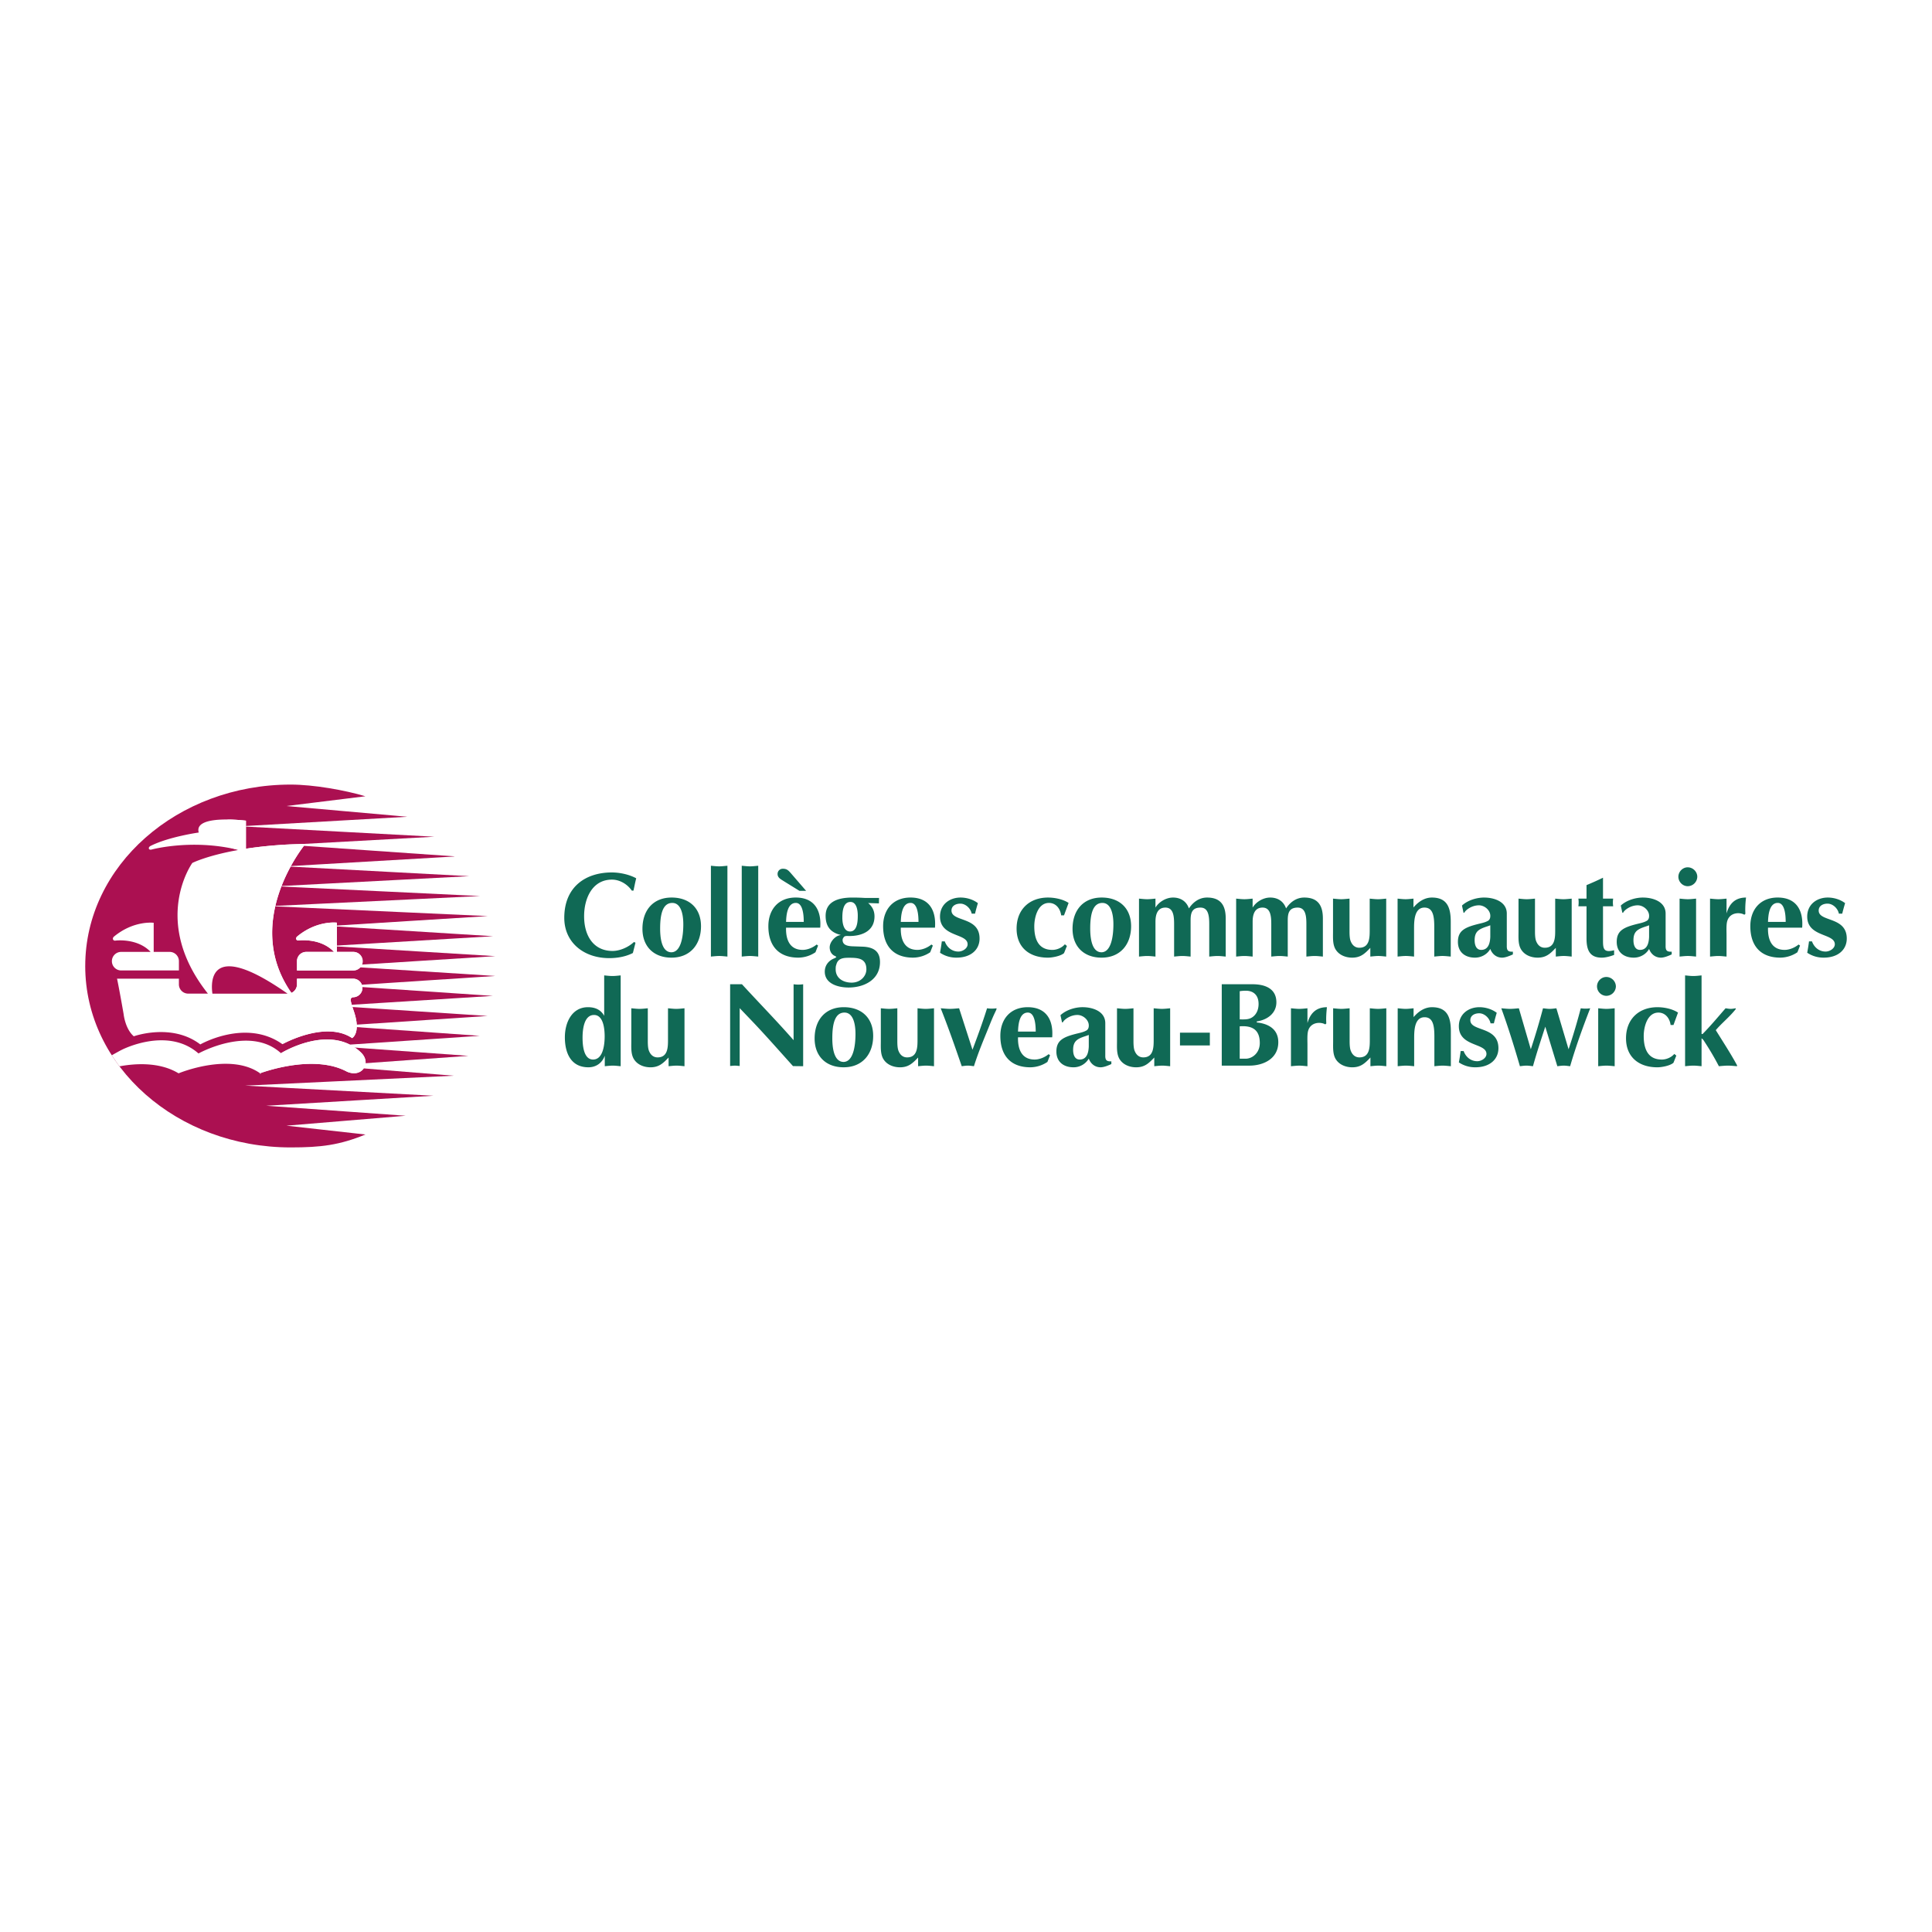 <svg xmlns="http://www.w3.org/2000/svg" width="2500" height="2500" viewBox="0 0 192.756 192.756"><g fill-rule="evenodd" clip-rule="evenodd"><path fill="#fff" d="M0 0h192.756v192.756H0V0z"/><path d="M8.504 96.378c0-9.997 9.175-18.1 20.494-18.1 2.29 0 5.404.554 7.46 1.166l-7.885.973 12.069 1.072-16.675.951 19.367 1.04-14.588.803 16.581 1.155.014.015-16.857.984 18.333.979-19.253 1.007 20.338.975-20.932 1.007 21.7.993-15.819.99 16.346 1.017-16.32.976 16.54 1.013-15.612.985 15.605.993-15.073.986 14.839 1.002-15.812.994 15.281 1.008-14.849.986 14.069.996-14.835 1.002 13.705.996-13.777.984 12.307.998-20.801.99 18.781 1.008-16.681.998 13.912.998-11.896.99 7.884.881c-2.602 1.057-4.413 1.289-7.464 1.289-11.321.001-20.496-8.103-20.496-18.1z" fill="#ab1051"/><path d="M36.008 105.002c.355.34.493.727.467 1.072l-3.518.252c-3.234-.686-7.018.758-7.018.758h.012c-3.009-2.135-8.127 0-8.127 0h-.013c-1.959-1.189-4.478-.961-5.888-.695a18.032 18.032 0 0 1-.769-1.105c.443-.248.832-.461.832-.461l.154-.078s4.559-2.369 7.664.359c0 0 5.118-2.854 8.23-.025 0 0 3.846-2.383 6.869-.859l-1.875.127 2.384.172c.206.139.404.299.596.483zm.283 1.594c-.298.432-.923.65-1.665.328a6.2 6.2 0 0 0-1.668-.598l3.333.27z" fill="#fff"/><path d="M20.746 99.137c-5.75-7.243-1.558-13.04-1.558-13.04s1.442-.737 4.609-1.297c-4.641-1.144-8.673-.041-8.673-.041-.318.081-.376-.221-.104-.36 1.833-.924 4.81-1.338 4.81-1.338-.54-1.852 4.708-1.183 4.708-1.183v.528l-.57.032.57.031v2.207c1.551-.239 3.46-.427 5.753-.479l-1.545.085 1.575.11a16.306 16.306 0 0 0-1.296 2.013l-.542.032.511.027a16.64 16.64 0 0 0-.901 1.931l-.529.028.509.024a14.373 14.373 0 0 0-.597 1.932l-.505.024.494.022c-.588 2.574-.482 5.649 1.61 8.633a.925.925 0 0 0 .555-.848v-.566h5.606c.395 0 .733.248.866.596l-1.765.115 1.821.123a.939.939 0 0 1-.936 1.018c-.006 0-.285.014-.224.359.018.102.055.242.098.389l-1.732.107 1.802.119c.071.223.135.408.135.408.188.549.272.992.292 1.348l-1.797.119 1.8.127c-.027.863-.463 1.1-.463 1.1-2.676-1.793-6.958.605-6.958.605-3.638-2.586-8.191.025-8.191.025-2.842-2.176-6.636-.811-6.636-.811-.868-.746-1.016-2.225-1.016-2.225-.472-2.705-.655-3.523-.655-3.523h6.172v.566c0 .51.415.924.926.924h1.971v.004zm7.944 0c-7.835-5.492-7.667-1.191-7.497 0h7.497z" fill="#fff"/><path d="M17.85 96.822h-5.761a.925.925 0 1 1 0-1.851h2.938c-1.33-1.405-3.487-1.129-3.487-1.129-.27.057-.373-.229-.167-.399 1.981-1.639 3.961-1.376 3.961-1.376v2.904h1.591c.511 0 .925.414.925.925v.926zM29.63 96.822v-.926c0-.511.414-.925.925-.925h2.767c-1.329-1.42-3.5-1.143-3.5-1.143-.27.057-.373-.228-.167-.398 1.982-1.638 3.961-1.375 3.961-1.375v.285l-.764.048.764.047v1.901l-.738.044.738.045v.546h1.621a.926.926 0 0 1 .865 1.261l-2.296.146 2.124.136a.929.929 0 0 1-.692.309H29.63v-.001zM36.008 105.002c1.108 1.061.097 2.562-1.383 1.922-3.416-1.852-8.687.16-8.687.16h.012c-.149.43 1.437-1.58 2.084-2.006.001 0 4.887-3.029 7.974-.076z" fill="#fff"/><path d="M29.287 100.32c-.081-.139-.112-.973-.204-1.137-1.116-2.004-1.989-1.641-5.287-14.383-4.641-1.144-2.254-3.078-.748-3.031.828.026 1.489.11 1.489.11v2.798c1.593-.246 3.563-.437 5.94-.484 0 0-6.429 7.701-1.403 14.867a.925.925 0 0 0 .555-.848v-.566h5.606c.512 0 .927.414.927.926 0 .51-.428.926-.94.926-.006 0-.285.014-.224.359.055.316.302 1.023.302 1.023.753 2.191-.167 2.693-.167 2.693-2.676-1.793-6.958.605-6.958.605 2.266-2.375 2.325-1.766 1.112-3.858z" fill="#fff"/><path d="M29.63 96.822v-.926c0-.511.414-.925.925-.925h2.767c-1.329-1.42-3.5-1.143-3.5-1.143-.27.057-.373-.228-.167-.398 1.982-1.638 3.961-1.375 3.961-1.375v2.917h1.621a.926.926 0 1 1 0 1.851H29.63v-.001z" fill="#fff"/><path d="M63.404 94.055l-.262 1.026c-.716.369-1.562.512-2.361.512-2.552 0-4.483-1.574-4.483-4.018 0-3.112 2.146-4.531 4.745-4.531.787 0 1.741.203 2.432.584-.107.406-.179.811-.274 1.228h-.167c-.441-.644-1.204-1.096-1.979-1.096-1.979 0-2.778 1.896-2.778 3.647 0 2.039 1.001 3.47 2.837 3.47.739 0 1.598-.382 2.135-.894l.155.072zM64.097 92.671c0-1.871 1.085-3.123 2.909-3.123 1.8 0 2.933 1.097 2.933 2.861 0 1.812-1.073 3.136-2.945 3.136-1.765 0-2.897-1.108-2.897-2.874zm1.765-.035c0 .763.095 2.373 1.132 2.373.918-.024 1.18-1.479 1.18-2.79 0-1.157-.298-2.134-1.097-2.134-.965-.001-1.215 1.144-1.215 2.551zM72.574 95.438c-.274-.024-.548-.06-.823-.06s-.549.036-.823.06v-9.062c.274.024.548.06.823.06s.549-.036.823-.06v9.062zM75.649 95.438c-.274-.024-.549-.06-.823-.06-.274 0-.548.036-.822.06v-9.062c.274.024.548.06.822.06.274 0 .549-.036.823-.06v9.062zM80.428 88.88h-.667l-1.562-.966c-.274-.179-.62-.334-.62-.715 0-.298.227-.524.525-.524.381 0 .537.143.787.429l1.537 1.776zm-.238 3.1c0-.632-.072-1.896-.787-1.896-.87 0-.954 1.264-.978 1.896h1.765zm-1.765.573c-.036 1.228.394 2.217 1.657 2.217.489 0 1.025-.227 1.395-.536l.143.107-.263.667a3.099 3.099 0 0 1-1.704.536c-1.979 0-2.993-1.192-2.993-3.136 0-1.669 1.001-2.861 2.73-2.861 1.872 0 2.575 1.299 2.444 3.004h-3.409v.002zM87.69 90.132l-1.073-.036c.417.358.632.775.632 1.336 0 1.347-1.085 1.955-2.516 1.955-.143 0-.417-.036-.524.083-.072.083-.143.203-.143.31 0 .477.429.608.966.632l1.025.036c1.312.047 1.74.644 1.74 1.538 0 1.752-1.562 2.539-3.135 2.539-.99 0-2.373-.346-2.373-1.586 0-.631.393-1.12.978-1.334l.179-.107-.083-.096c-.382-.131-.584-.489-.584-.882 0-.536.524-1.085.93-1.192l.179-.048c-1.025-.239-1.514-.858-1.514-1.907 0-1.335 1.097-1.824 2.67-1.824.405 0 .811.012 1.216.036h1.443l-.013.547zm-4.315 6.569c0 .918.775 1.336 1.598 1.336.882 0 1.466-.656 1.466-1.324 0-1.132-.871-1.156-1.765-1.156-.56 0-1.085.06-1.24.703-.059.144-.059.299-.059.441zm1.43-3.767c.739 0 .775-1.049.775-1.585 0-.477-.096-1.36-.728-1.36-.763 0-.811 1.026-.811 1.586.001.489.12 1.359.764 1.359zM89.873 92.553c-.036 1.228.394 2.217 1.658 2.217.488 0 1.025-.227 1.395-.536l.143.107-.263.667a3.102 3.102 0 0 1-1.705.536c-1.979 0-2.992-1.192-2.992-3.136 0-1.669 1.001-2.861 2.73-2.861 1.872 0 2.575 1.299 2.444 3.004h-3.41v.002zm1.765-.573c0-.632-.072-1.896-.787-1.896-.871 0-.954 1.264-.978 1.896h1.765zM94.262 93.923c.214.596.715 1.014 1.359 1.014.417 0 .918-.31.918-.727 0-1.121-2.754-.692-2.754-2.766 0-1.216.966-1.896 2.05-1.896.597 0 1.252.19 1.729.56-.107.358-.203.704-.285 1.049h-.334c-.096-.513-.596-1.001-1.133-1.001-.43 0-.882.203-.882.691 0 1.157 2.801.572 2.801 2.79 0 1.109-.858 1.907-2.3 1.907a2.892 2.892 0 0 1-1.645-.489c.072-.381.131-.751.179-1.133h.297v.001zM106.158 91.325h-.285c-.084-.655-.512-1.24-1.217-1.24-1.119 0-1.465 1.455-1.465 2.337 0 1.431.512 2.349 1.811 2.349.441 0 .955-.215 1.24-.56l.203.167-.287.715c-.332.298-1.18.453-1.607.453-1.85 0-3.125-1.025-3.125-2.897 0-1.896 1.264-3.1 3.137-3.1.678 0 1.49.167 2.051.536l-.456 1.24zM107.008 92.671c0-1.871 1.084-3.123 2.908-3.123 1.801 0 2.934 1.097 2.934 2.861 0 1.812-1.074 3.136-2.945 3.136-1.766 0-2.897-1.108-2.897-2.874zm1.763-.035c0 .763.096 2.373 1.133 2.373.918-.024 1.18-1.479 1.18-2.79 0-1.157-.297-2.134-1.096-2.134-.967-.001-1.217 1.144-1.217 2.551zM113.637 89.656c.273.023.547.059.822.059.273 0 .549-.036.822-.059v.894c.346-.573 1.061-1.001 1.752-1.001.752 0 1.336.369 1.586 1.085.418-.632 1.025-1.085 1.812-1.085 1.383 0 1.859.811 1.859 2.086v3.804c-.273-.024-.547-.06-.822-.06-.273 0-.549.036-.822.06v-3.231c0-.799-.072-1.657-.871-1.657-.846 0-.988.536-.988 1.275v3.613c-.275-.024-.549-.06-.822-.06-.275 0-.549.036-.824.06v-3.231c0-.799-.07-1.657-.869-1.657-.824 0-.99.751-.99 1.407v3.481c-.273-.024-.549-.06-.822-.06-.275 0-.549.036-.822.06v-5.783h-.001zM123.328 89.656c.273.023.549.059.822.059.275 0 .549-.036.824-.059v.894c.346-.573 1.061-1.001 1.752-1.001.752 0 1.334.369 1.586 1.085.416-.632 1.025-1.085 1.811-1.085 1.385 0 1.861.811 1.861 2.086v3.804c-.275-.024-.549-.06-.822-.06-.275 0-.549.036-.824.06v-3.231c0-.799-.07-1.657-.869-1.657-.848 0-.99.536-.99 1.275v3.613c-.273-.024-.549-.06-.822-.06s-.549.036-.822.06v-3.231c0-.799-.072-1.657-.871-1.657-.822 0-.988.751-.988 1.407v3.481c-.275-.024-.549-.06-.824-.06-.273 0-.549.036-.822.06v-5.783h-.002zM138.303 95.438c-.264-.024-.525-.06-.787-.06-.273 0-.537.036-.799.06v-.871c-.561.596-.979.978-1.812.978-.607 0-1.24-.226-1.598-.739-.369-.513-.311-1.252-.311-1.848v-3.302c.275.023.549.059.824.059.273 0 .547-.036.822-.059v3.291c0 .274.012.739.131.989.154.37.43.62.846.62 1.037 0 1.037-1.037 1.037-1.788v-3.111c.275.023.549.059.824.059.273 0 .547-.036.822-.059v5.781h.001zM139.436 89.656c.262.023.523.059.799.059.262 0 .523-.036.787-.059v.882c.477-.561 1.096-.989 1.836-.989 1.502 0 1.883.965 1.883 2.396v3.493c-.273-.024-.549-.06-.822-.06s-.549.036-.822.06v-2.969c0-1.109-.143-1.919-.979-1.919-1.037 0-1.037 1.395-1.037 2.146v2.742c-.273-.024-.549-.06-.822-.06s-.549.036-.822.06v-5.782h-.001zM150.332 94.389c0 .441.131.584.609.56v.274c-.287.131-.74.322-1.074.322-.561 0-.988-.346-1.18-.87-.311.548-.906.87-1.527.87-.977 0-1.703-.536-1.703-1.574 0-1.132.691-1.466 2.182-1.824.297-.071.607-.143.869-.31.145-.131.18-.286.18-.465 0-.572-.584-1.049-1.133-1.049-.764 0-1.383.524-1.455.739h-.084l-.154-.715c.561-.524 1.455-.798 2.207-.798 1 0 2.264.405 2.264 1.597v3.243h-.001zm-1.644-2.075c-.299.131-.834.239-1.18.513-.311.25-.383.608-.383.99 0 .441.143.954.656.954.727 0 .883-.703.906-1.299v-1.158h.001zM156.809 95.438c-.264-.024-.525-.06-.787-.06-.275 0-.537.036-.799.06v-.871c-.561.596-.979.978-1.812.978-.609 0-1.24-.226-1.598-.739-.369-.513-.311-1.252-.311-1.848v-3.302c.273.023.549.059.822.059.275 0 .549-.036.822-.059v3.291c0 .274.012.739.133.989.154.37.428.62.846.62 1.037 0 1.037-1.037 1.037-1.788v-3.111c.275.023.549.059.822.059.275 0 .549-.036.824-.059v5.781h.001zM159.932 93.816c0 .823.047 1.264 1.109.99v.465c-.441.167-.871.274-1.24.274-1.24 0-1.514-.822-1.514-1.931v-3.195h-.812a2.636 2.636 0 0 0 0-.763h.812v-1.348a28.334 28.334 0 0 0 1.645-.739v2.087h1.014a2.636 2.636 0 0 0 0 .763h-1.014v3.397zM166.178 94.389c0 .441.131.584.607.56v.274c-.287.131-.74.322-1.074.322-.559 0-.988-.346-1.18-.87-.311.548-.906.87-1.525.87-.979 0-1.705-.536-1.705-1.574 0-1.132.691-1.466 2.182-1.824.299-.071.607-.143.871-.31.143-.131.178-.286.178-.465 0-.572-.584-1.049-1.133-1.049-.762 0-1.383.524-1.455.739h-.082l-.156-.715c.561-.524 1.455-.798 2.207-.798 1.002 0 2.266.405 2.266 1.597v3.243h-.001zm-1.647-2.075c-.297.131-.834.239-1.18.513-.311.25-.381.608-.381.99 0 .441.143.954.654.954.729 0 .883-.703.906-1.299v-1.158h.001zM167.572 89.656c.275.023.549.059.824.059.273 0 .547-.036.822-.059v5.782c-.275-.024-.549-.06-.822-.06-.275 0-.549.036-.824.06v-5.782zm.811-3.124c.514 0 .955.43.955.942a.962.962 0 0 1-.955.942c-.512 0-.93-.441-.93-.942 0-.501.418-.942.93-.942zM170.611 89.656c.275.023.549.059.824.059.273 0 .547-.036.822-.059v1.478c.25-.87.775-1.585 1.943-1.585-.061.56-.096 1.108-.061 1.621l-.107.096c-.154-.107-.416-.155-.607-.155-.525 0-.953.274-1.098.787-.107.346-.07 1.001-.07 1.383v2.158c-.275-.024-.549-.06-.822-.06-.275 0-.549.036-.824.06v-5.783zM176.395 92.553c-.037 1.228.393 2.217 1.656 2.217.488 0 1.025-.227 1.395-.536l.145.107-.262.667a3.107 3.107 0 0 1-1.705.536c-1.98 0-2.994-1.192-2.994-3.136 0-1.669 1.002-2.861 2.73-2.861 1.873 0 2.576 1.299 2.443 3.004h-3.408v.002zm1.763-.573c0-.632-.07-1.896-.787-1.896-.869 0-.953 1.264-.977 1.896h1.764zM180.783 93.923c.215.596.715 1.014 1.359 1.014.416 0 .918-.31.918-.727 0-1.121-2.754-.692-2.754-2.766 0-1.216.965-1.896 2.051-1.896.596 0 1.25.19 1.729.56-.107.358-.203.704-.287 1.049h-.334c-.096-.513-.596-1.001-1.133-1.001-.428 0-.881.203-.881.691 0 1.157 2.801.572 2.801 2.79 0 1.109-.857 1.907-2.301 1.907a2.892 2.892 0 0 1-1.645-.489c.07-.381.131-.751.178-1.133h.299v.001zM61.925 106.377c-.262-.023-.524-.059-.787-.059-.274 0-.537.035-.799.059v-1.049c-.25.703-.846 1.156-1.633 1.156-1.765 0-2.349-1.453-2.349-2.992 0-1.514.727-3.004 2.301-3.004.704 0 1.276.238 1.622.859v-4.031c.274.025.548.061.823.061s.548-.035.822-.061v9.061zm-3.803-2.848c0 .691.083 2.182 1.049 2.182 1.025 0 1.156-1.562 1.156-2.314 0-.691-.107-2.133-1.061-2.133-1.024 0-1.144 1.513-1.144 2.265zM68.292 106.377c-.262-.023-.524-.059-.787-.059-.274 0-.536.035-.799.059v-.869c-.561.596-.978.977-1.812.977-.608 0-1.24-.227-1.598-.738-.37-.514-.31-1.252-.31-1.848v-3.303c.274.023.549.059.823.059s.548-.035.822-.059v3.291c0 .273.012.738.131.988.155.371.43.621.847.621 1.037 0 1.037-1.037 1.037-1.789v-3.111c.274.023.548.059.823.059s.548-.035.823-.059v5.781zM72.846 98.199h1.18c1.693 1.848 3.47 3.66 5.15 5.58v-5.58a3.332 3.332 0 0 0 .955 0v8.178l-1.014-.012c-1.383-1.537-2.67-3.004-4.018-4.422l-1.3-1.359v5.77c-.155-.012-.322-.035-.477-.035-.155 0-.322.023-.477.035v-8.155h.001zM81.275 103.611c0-1.871 1.085-3.123 2.909-3.123 1.8 0 2.933 1.098 2.933 2.861 0 1.812-1.073 3.135-2.945 3.135-1.765 0-2.897-1.107-2.897-2.873zm1.765-.035c0 .764.095 2.373 1.132 2.373.918-.025 1.18-1.479 1.18-2.791 0-1.156-.298-2.133-1.097-2.133-.965 0-1.215 1.145-1.215 2.551zM93.186 106.377c-.262-.023-.525-.059-.787-.059-.274 0-.537.035-.799.059v-.869c-.561.596-.978.977-1.812.977-.608 0-1.24-.227-1.598-.738-.369-.514-.31-1.252-.31-1.848v-3.303c.274.023.549.059.823.059.274 0 .549-.035.823-.059v3.291c0 .273.012.738.131.988.154.371.429.621.846.621 1.038 0 1.038-1.037 1.038-1.789v-3.111c.274.023.548.059.822.059s.549-.035.823-.059v5.781zM97.025 104.732c.512-1.359 1.014-2.73 1.455-4.137a3.185 3.185 0 0 0 .942 0c.012.119-.049.203-.084.285-.227.467-.418.918-.607 1.396-.537 1.334-1.109 2.658-1.562 4.1-.203-.023-.405-.059-.608-.059s-.405.035-.608.059c-.668-1.943-1.324-3.826-2.099-5.781.31.023.608.059.918.059s.608-.035.918-.059l1.335 4.137zM101.568 103.492c-.035 1.229.395 2.219 1.658 2.219.488 0 1.025-.227 1.395-.537l.143.107-.262.668a3.1 3.1 0 0 1-1.705.535c-1.979 0-2.992-1.191-2.992-3.135 0-1.67 1.002-2.861 2.73-2.861 1.871 0 2.574 1.299 2.443 3.004h-3.41zm1.766-.572c0-.631-.072-1.895-.787-1.895-.871 0-.955 1.264-.979 1.895h1.766zM110.273 105.328c0 .441.131.584.607.561v.273c-.285.133-.738.322-1.072.322-.561 0-.99-.346-1.18-.869a1.754 1.754 0 0 1-1.527.869c-.977 0-1.705-.535-1.705-1.572 0-1.133.691-1.467 2.182-1.824.299-.072.609-.145.871-.311.143-.131.18-.285.18-.465 0-.572-.586-1.049-1.133-1.049-.764 0-1.385.523-1.455.738h-.084l-.154-.715c.561-.525 1.455-.799 2.205-.799 1.002 0 2.266.404 2.266 1.598v3.243h-.001zm-1.644-2.074c-.299.131-.836.238-1.182.514-.311.25-.381.607-.381.988 0 .441.143.955.656.955.727 0 .881-.705.906-1.301v-1.156h.001zM116.748 106.377c-.262-.023-.523-.059-.787-.059-.273 0-.535.035-.799.059v-.869c-.561.596-.977.977-1.812.977-.607 0-1.238-.227-1.598-.738-.369-.514-.309-1.252-.309-1.848v-3.303c.273.023.549.059.822.059s.549-.035.822-.059v3.291c0 .273.012.738.131.988.156.371.43.621.848.621 1.037 0 1.037-1.037 1.037-1.789v-3.111c.273.023.549.059.822.059s.549-.035.822-.059v5.781h.001zM117.727 103.027h2.98v1.276h-2.98v-1.276zM121.896 98.199h3.076c1.205 0 2.373.406 2.373 1.801 0 1.121-.941 1.764-1.955 1.906v.107c.883.084 2.146.49 2.146 1.969 0 1.645-1.479 2.336-2.887 2.336h-2.754v-8.119h.001zm1.79 3.506c.512 0 .965.047 1.371-.299.369-.311.512-.775.512-1.24 0-.857-.488-1.322-1.275-1.322-.189 0-.369.012-.607.047v2.814h-.001zm0 3.922h.596c.656 0 1.408-.572 1.408-1.562 0-1.311-.729-1.764-2.004-1.668v3.23zM128.799 100.596c.275.023.549.059.824.059.273 0 .547-.035.822-.059v1.479c.25-.871.775-1.586 1.943-1.586-.061.561-.096 1.109-.061 1.621l-.107.096c-.154-.107-.416-.154-.607-.154-.523 0-.953.273-1.098.787-.105.346-.07 1-.07 1.383v2.156c-.275-.023-.549-.059-.822-.059-.275 0-.549.035-.824.059v-5.782zM138.314 106.377c-.264-.023-.525-.059-.787-.059-.275 0-.537.035-.799.059v-.869c-.561.596-.979.977-1.812.977-.607 0-1.24-.227-1.598-.738-.369-.514-.311-1.252-.311-1.848v-3.303c.275.023.549.059.824.059.273 0 .547-.035.822-.059v3.291c0 .273.012.738.131.988.154.371.43.621.846.621 1.037 0 1.037-1.037 1.037-1.789v-3.111c.275.023.549.059.822.059.275 0 .549-.035.824-.059v5.781h.001zM139.447 100.596c.262.023.523.059.799.059.262 0 .523-.035.787-.059v.883c.477-.561 1.096-.99 1.836-.99 1.502 0 1.883.965 1.883 2.396v3.492c-.273-.023-.549-.059-.822-.059s-.549.035-.822.059v-2.967c0-1.109-.145-1.92-.979-1.92-1.037 0-1.037 1.395-1.037 2.145v2.742c-.273-.023-.549-.059-.822-.059-.275 0-.549.035-.822.059v-5.781h-.001zM146.027 104.863c.215.598.717 1.014 1.359 1.014.418 0 .918-.311.918-.727 0-1.121-2.754-.691-2.754-2.766 0-1.217.967-1.896 2.051-1.896.598 0 1.252.191 1.729.561-.107.357-.201.703-.285 1.049h-.334c-.096-.512-.596-1.002-1.133-1.002-.43 0-.883.203-.883.691 0 1.156 2.803.572 2.803 2.791 0 1.107-.859 1.906-2.301 1.906a2.897 2.897 0 0 1-1.646-.488c.072-.381.131-.75.18-1.133h.296zM152.729 104.686a69.291 69.291 0 0 0 1.217-4.09c.227.023.441.059.668.059s.439-.035.666-.059l1.217 4.09a63.444 63.444 0 0 0 1.217-4.09 3.185 3.185 0 0 0 .942 0c-.68 1.74-1.42 3.768-2.004 5.781-.213-.023-.428-.059-.631-.059-.215 0-.43.035-.645.059l-1.203-3.945c-.418 1.287-.848 2.574-1.229 3.945-.215-.023-.43-.059-.645-.059-.227 0-.441.035-.656.059-.57-1.955-1.156-3.85-1.859-5.781.287.023.584.059.871.059.297 0 .596-.035.883-.059l1.191 4.09zM159.453 100.596c.273.023.549.059.822.059s.549-.035.822-.059v5.781c-.273-.023-.549-.059-.822-.059s-.549.035-.822.059v-5.781zm.811-3.123a.96.96 0 0 1 .953.941.962.962 0 0 1-.953.941.948.948 0 0 1-.93-.941c0-.502.416-.941.93-.941zM166.963 102.264h-.287c-.082-.654-.512-1.238-1.215-1.238-1.121 0-1.467 1.453-1.467 2.336 0 1.432.512 2.35 1.812 2.35.441 0 .953-.215 1.238-.561l.203.166-.285.715c-.334.299-1.18.453-1.609.453-1.848 0-3.125-1.023-3.125-2.896 0-1.896 1.264-3.1 3.137-3.1.68 0 1.49.166 2.051.537l-.453 1.238zM168.121 97.316c.273.025.547.061.822.061.273 0 .549-.035.822-.061v5.83c.035.037.059.023.107.012.787-.799 1.502-1.656 2.289-2.562.166.023.334.059.514.059.166 0 .332-.035.5-.059v.084c-.607.773-1.371 1.371-1.992 2.098l.955 1.525c.393.633.787 1.277 1.168 1.98v.094c-.299-.023-.607-.059-.906-.059s-.607.035-.906.059a27.28 27.28 0 0 0-1.395-2.383c-.084-.133-.18-.311-.334-.395v2.777c-.273-.023-.549-.059-.822-.059-.275 0-.549.035-.822.059v-9.06z" fill="#106955"/></g></svg>